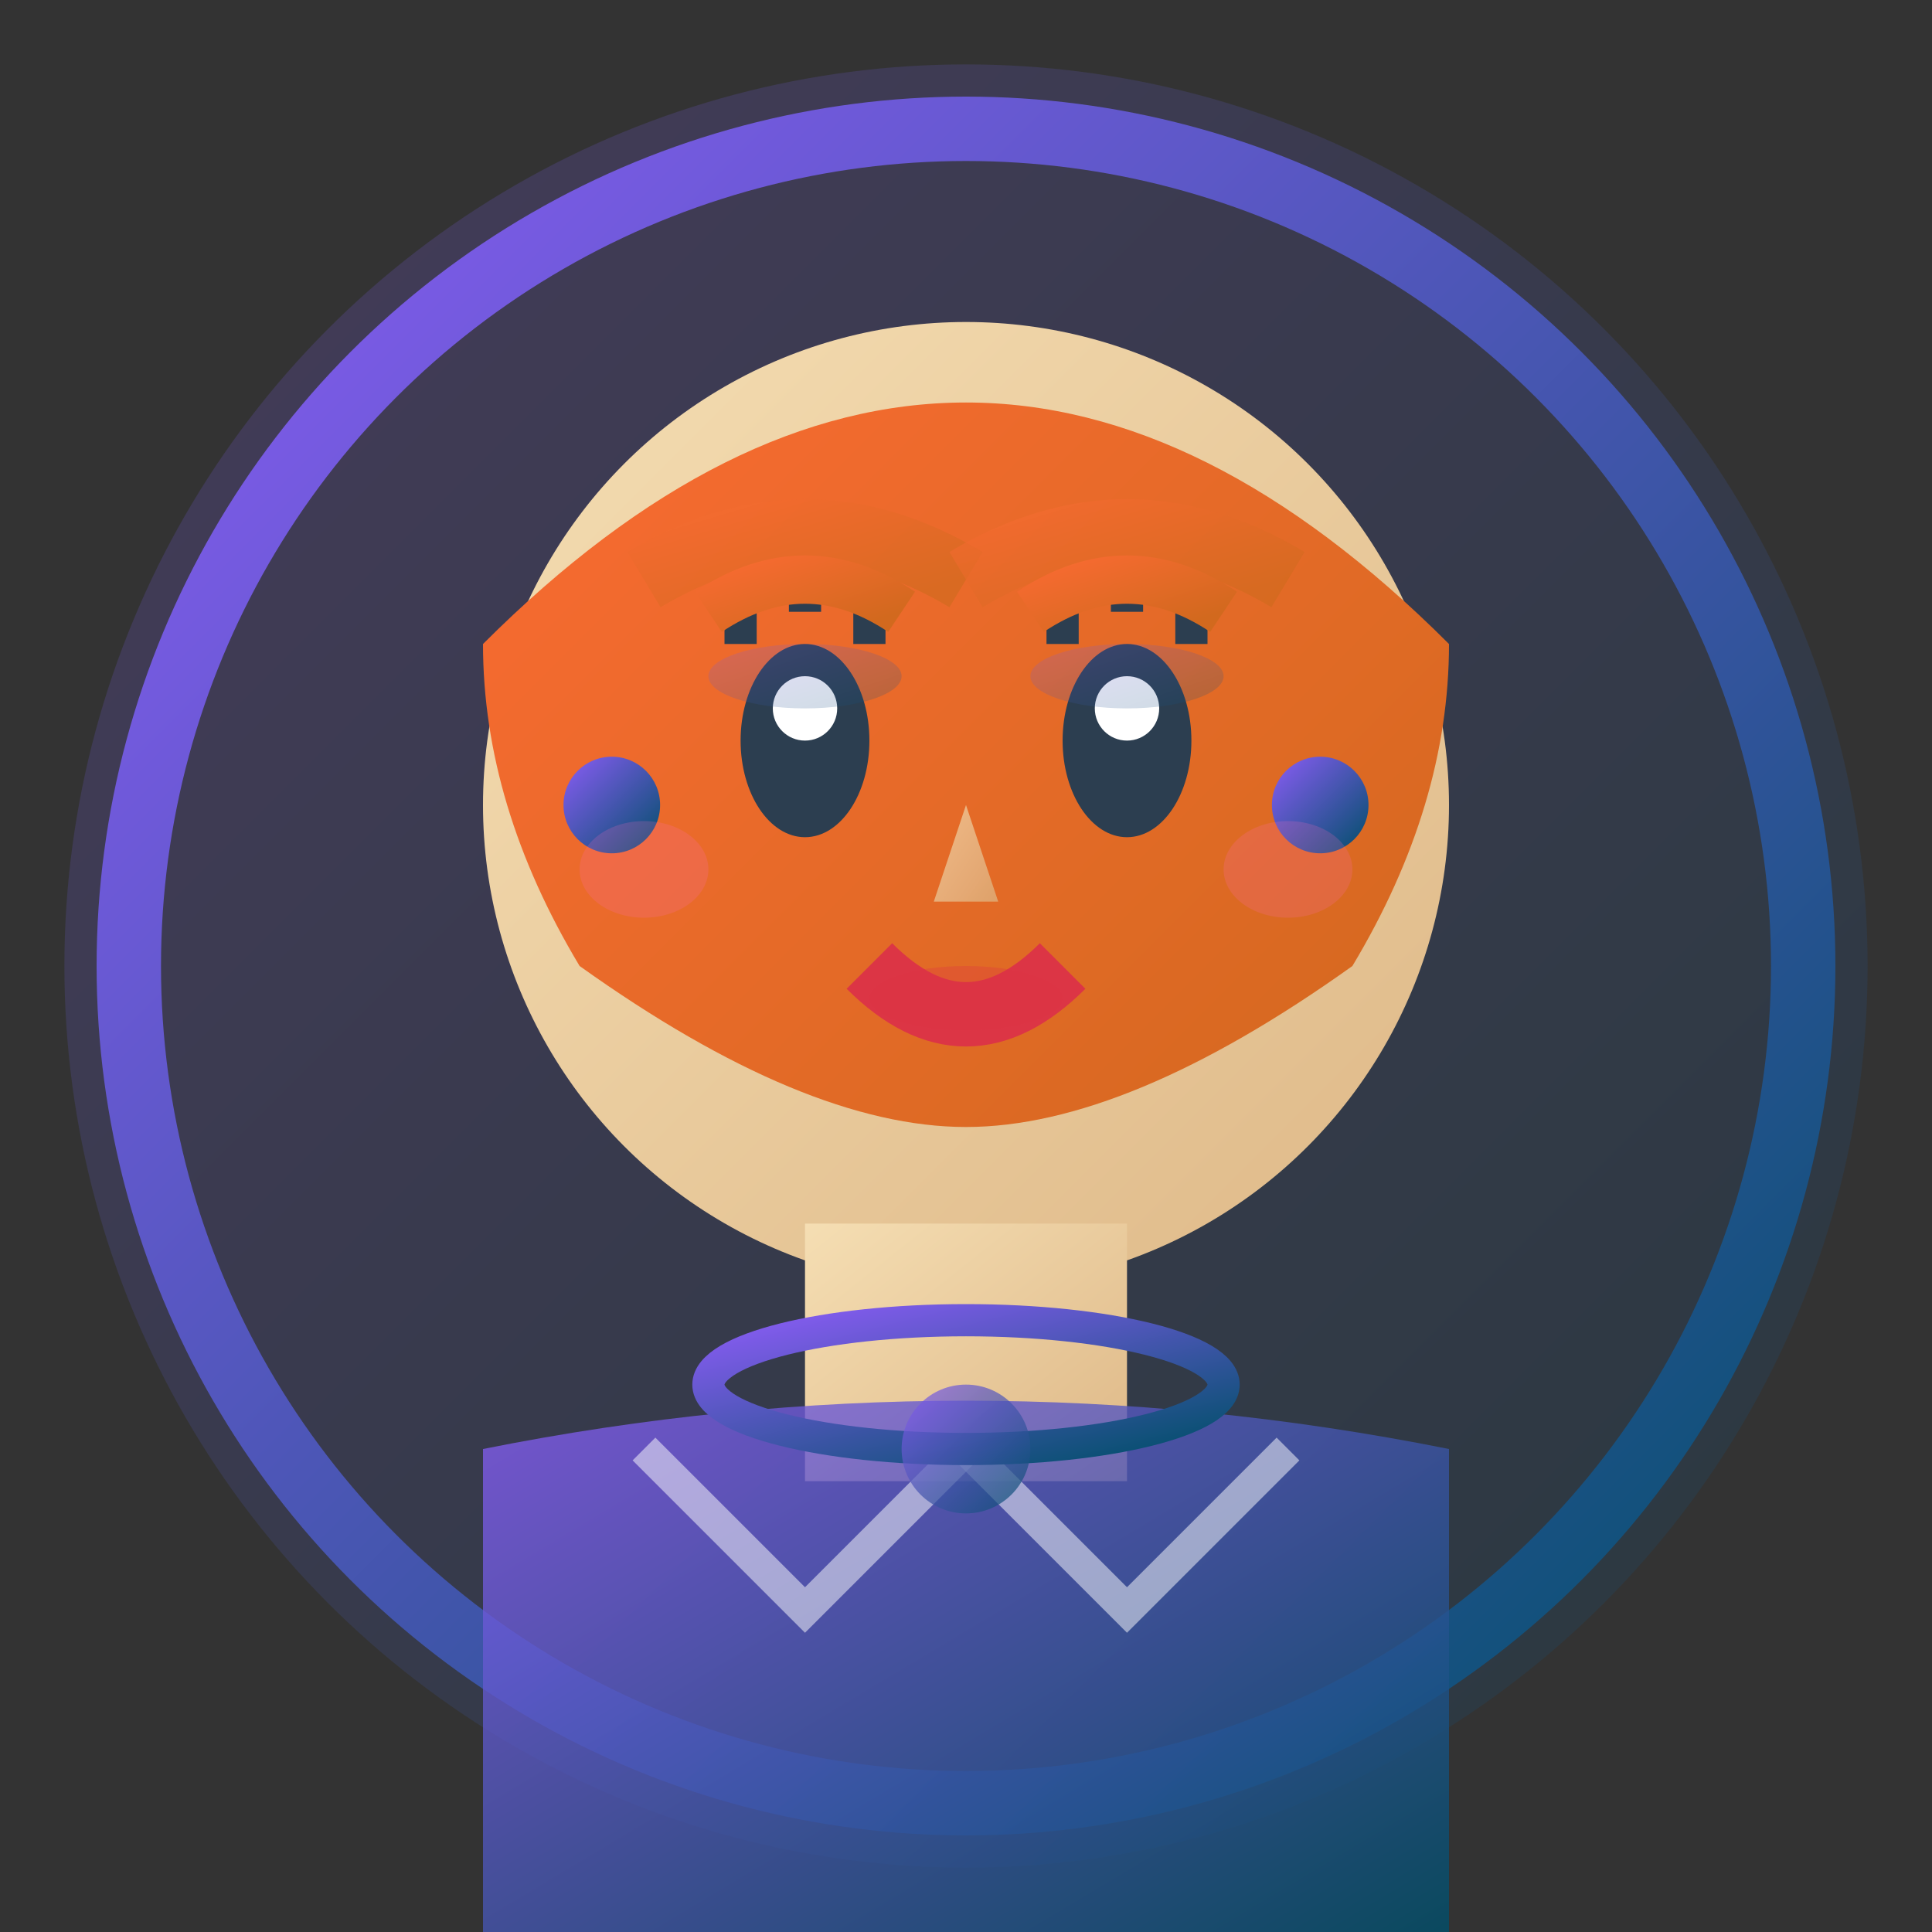 <svg width="60" height="60" viewBox="0 0 60 60" fill="none" xmlns="http://www.w3.org/2000/svg">
  <rect x="0" y="0" width="60" height="60" fill="#333333" stroke="none"/>
  <defs>
    <linearGradient id="avatarGradient3" x1="0%" y1="0%" x2="100%" y2="100%">
      <stop offset="0%" style="stop-color:#8b5cf6;stop-opacity:1" />
      <stop offset="100%" style="stop-color:#004f69;stop-opacity:1" />
    </linearGradient>
    <linearGradient id="avatarSkin3" x1="0%" y1="0%" x2="100%" y2="100%">
      <stop offset="0%" style="stop-color:#f5deb3;stop-opacity:1" />
      <stop offset="100%" style="stop-color:#deb887;stop-opacity:1" />
    </linearGradient>
    <linearGradient id="avatarHair3" x1="0%" y1="0%" x2="100%" y2="100%">
      <stop offset="0%" style="stop-color:#ff6b35;stop-opacity:1" />
      <stop offset="100%" style="stop-color:#d2691e;stop-opacity:1" />
    </linearGradient>
  </defs>
  
  <!-- Background circle -->
  <circle cx="30" cy="30" r="28" fill="url(#avatarGradient3)" opacity="0.2"/>
  <circle cx="30" cy="30" r="26" fill="none" stroke="url(#avatarGradient3)" stroke-width="2"/>
  
  <!-- Face -->
  <circle cx="30" cy="25" r="15" fill="url(#avatarSkin3)"/>
  
  <!-- Hair - professional bob cut -->
  <path d="M 15 20 Q 30 5 45 20 Q 45 25 42 30 Q 35 35 30 35 Q 25 35 18 30 Q 15 25 15 20" fill="url(#avatarHair3)"/>
  
  <!-- Hair highlights -->
  <path d="M 20 18 Q 25 15 30 18" stroke="url(#avatarHair3)" stroke-width="2" opacity="0.7"/>
  <path d="M 30 18 Q 35 15 40 18" stroke="url(#avatarHair3)" stroke-width="2" opacity="0.7"/>
  
  <!-- Eyes -->
  <ellipse cx="25" cy="23" rx="2" ry="3" fill="#2c3e50"/>
  <ellipse cx="35" cy="23" rx="2" ry="3" fill="#2c3e50"/>
  <ellipse cx="25" cy="22" rx="1" ry="1" fill="white"/>
  <ellipse cx="35" cy="22" rx="1" ry="1" fill="white"/>
  
  <!-- Eyelashes -->
  <path d="M 23 20 L 23 19" stroke="#2c3e50" stroke-width="1"/>
  <path d="M 25 19 L 25 18" stroke="#2c3e50" stroke-width="1"/>
  <path d="M 27 20 L 27 19" stroke="#2c3e50" stroke-width="1"/>
  <path d="M 33 20 L 33 19" stroke="#2c3e50" stroke-width="1"/>
  <path d="M 35 19 L 35 18" stroke="#2c3e50" stroke-width="1"/>
  <path d="M 37 20 L 37 19" stroke="#2c3e50" stroke-width="1"/>
  
  <!-- Eyebrows -->
  <path d="M 22 19 Q 25 17 28 19" stroke="url(#avatarHair3)" stroke-width="1.5" fill="none"/>
  <path d="M 32 19 Q 35 17 38 19" stroke="url(#avatarHair3)" stroke-width="1.5" fill="none"/>
  
  <!-- Nose -->
  <path d="M 30 25 L 29 28 L 31 28 Z" fill="url(#avatarSkin3)" opacity="0.7"/>
  
  <!-- Mouth - lipstick -->
  <path d="M 27 30 Q 30 33 33 30" stroke="#dc3545" stroke-width="2" fill="none"/>
  <ellipse cx="30" cy="31" rx="3" ry="1" fill="#dc3545" opacity="0.3"/>
  
  <!-- Neck and shoulders -->
  <rect x="25" y="38" width="10" height="8" fill="url(#avatarSkin3)"/>
  
  <!-- Clothing - professional blazer -->
  <path d="M 15 45 Q 30 42 45 45 L 45 60 L 15 60 Z" fill="url(#avatarGradient3)" opacity="0.8"/>
  
  <!-- Blazer lapels -->
  <path d="M 20 45 L 25 50 L 30 45" stroke="white" stroke-width="1" fill="none" opacity="0.5"/>
  <path d="M 40 45 L 35 50 L 30 45" stroke="white" stroke-width="1" fill="none" opacity="0.5"/>
  
  <!-- Professional necklace -->
  <ellipse cx="30" cy="43" rx="8" ry="2" fill="none" stroke="url(#avatarGradient3)" stroke-width="1"/>
  <circle cx="30" cy="45" r="2" fill="url(#avatarGradient3)" opacity="0.7"/>
  
  <!-- Earrings -->
  <circle cx="19" cy="25" r="1.5" fill="url(#avatarGradient3)"/>
  <circle cx="41" cy="25" r="1.5" fill="url(#avatarGradient3)"/>
  
  <!-- Subtle eye makeup -->
  <ellipse cx="25" cy="21" rx="3" ry="1" fill="url(#avatarGradient3)" opacity="0.2"/>
  <ellipse cx="35" cy="21" rx="3" ry="1" fill="url(#avatarGradient3)" opacity="0.2"/>
  
  <!-- Cheek blush -->
  <ellipse cx="20" cy="27" rx="2" ry="1.5" fill="#ff69b4" opacity="0.2"/>
  <ellipse cx="40" cy="27" rx="2" ry="1.5" fill="#ff69b4" opacity="0.2"/>
</svg>
